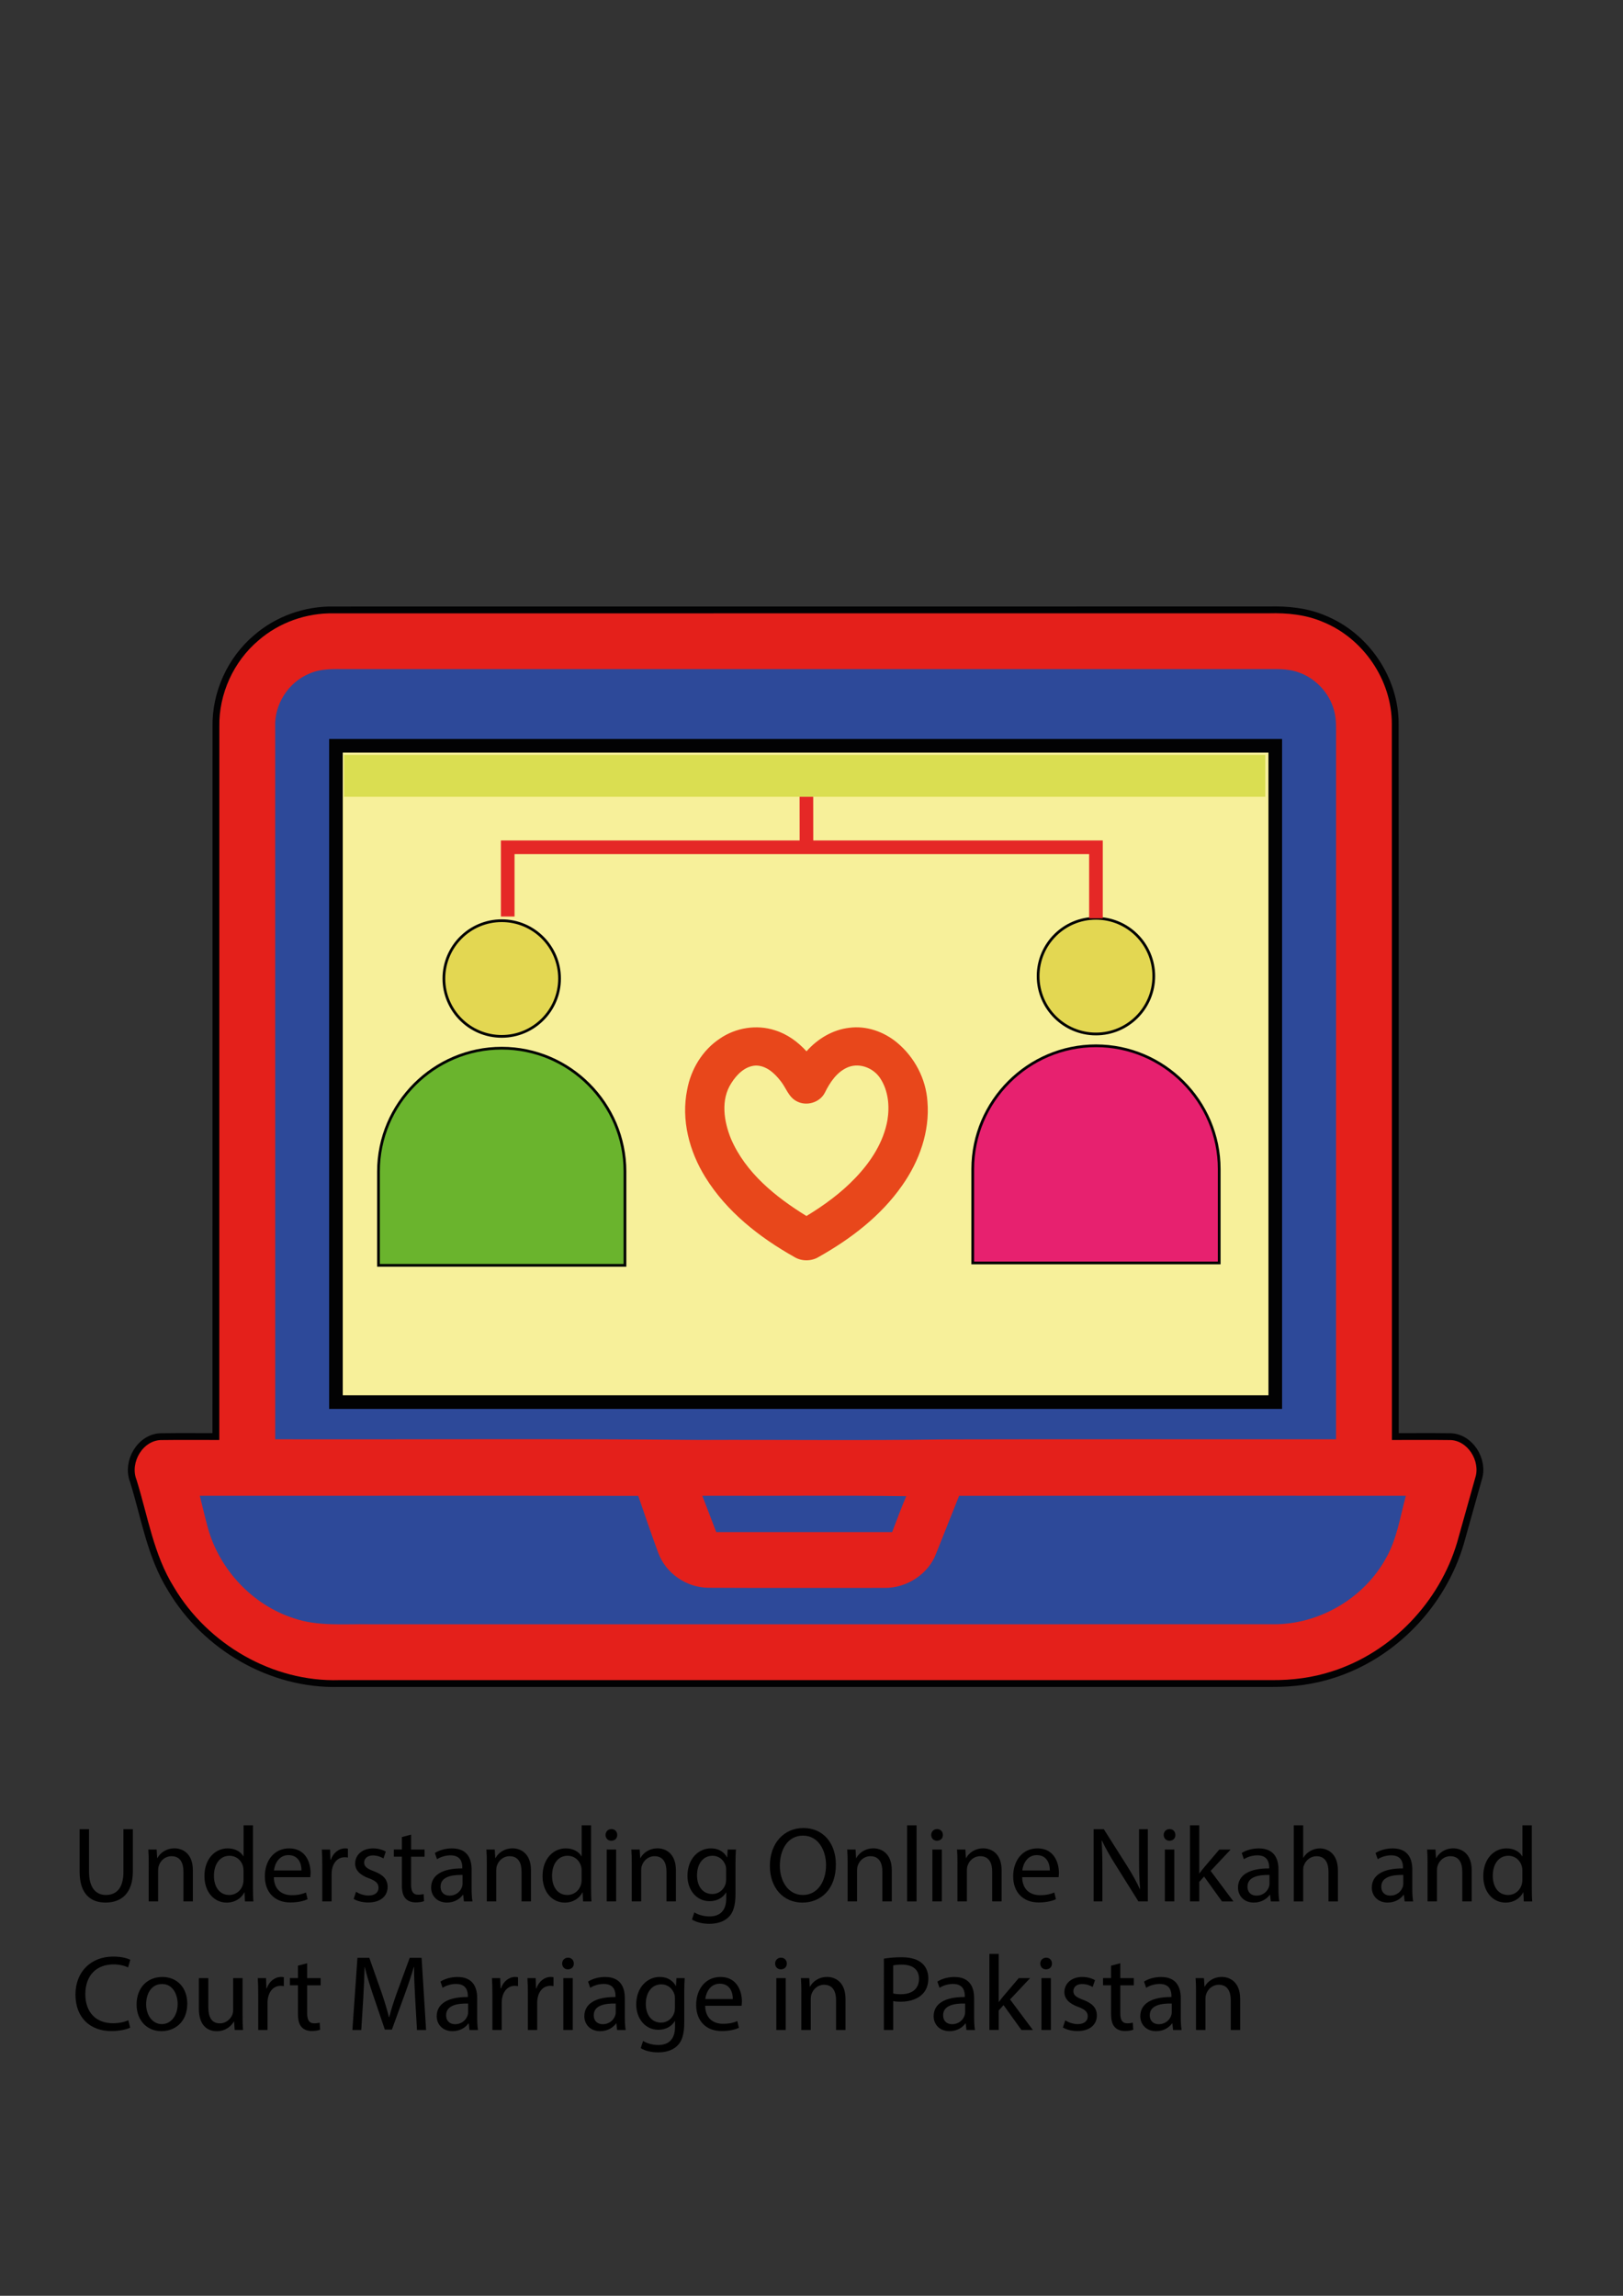 <?xml version="1.0" encoding="utf-8"?>
<!-- Generator: Adobe Illustrator 26.0.1, SVG Export Plug-In . SVG Version: 6.00 Build 0)  -->
<svg version="1.1" id="Layer_1" xmlns="http://www.w3.org/2000/svg" xmlns:xlink="http://www.w3.org/1999/xlink" x="0px" y="0px"
	 viewBox="0 0 595.28 841.89" style="enable-background:new 0 0 595.28 841.89;" xml:space="preserve">
<rect x="0" y="0" width="595.28" height="841.89" fill="#333333" stroke="none"/>
<style type="text/css">
	.st0{fill:#2D4999;stroke:#020203;stroke-width:5;stroke-miterlimit:10;}
	.st1{fill:#E4201B;}
	.st2{fill:#F7F09A;stroke:#020203;stroke-width:5;stroke-miterlimit:10;}
	.st3{fill:#6AB42D;stroke:#020203;stroke-miterlimit:10;}
	.st4{fill:#E3D752;stroke:#020203;stroke-miterlimit:10;}
	.st5{fill:#E7216F;stroke:#020203;stroke-miterlimit:10;}
	.st6{fill:#E8471B;}
	.st7{fill:none;stroke:#E52826;stroke-width:5;stroke-miterlimit:10;}
	.st8{fill:#DADE51;}
</style>
<g>
	<g>
		<path class="st0" d="M541.08,541.95c-2.22,7.86-4.41,15.73-6.62,23.6c-6.46,21.92-24.01,40.36-45.85,47.33
			c-7.13,2.34-14.66,3.29-22.16,3.23H124.44c-24.46,0.74-48.2-13.13-60.61-34.02c-7.51-11.99-9.61-26.21-13.78-39.5
			c-2.49-6.26,2.42-14.72,9.48-14.51c6.97-0.1,13.93-0.01,20.9-0.03c0.03-87.19-0.01-174.38,0.02-261.58
			c-0.21-11.99,5.2-23.9,14.37-31.64c7.56-6.57,17.57-10.1,27.57-9.91c114.36-0.02,228.72,0,343.09-0.02
			c6.66-0.17,13.46,0.48,19.64,3.13c14.9,5.99,25.39,21.38,25.37,37.46c0.07,87.52,0,175.04,0.04,262.56
			c6.96,0.02,13.93-0.07,20.9,0.03C538.23,527.86,543.13,535.82,541.08,541.95z"/>
		<path class="st1" d="M531.43,528.08c-6.97-0.1-13.94-0.01-20.9-0.03c-0.04-87.52,0.03-175.04-0.04-262.56
			c0.02-16.08-10.47-31.47-25.37-37.46c-6.18-2.65-12.98-3.3-19.64-3.13c-114.37,0.02-228.73,0-343.09,0.02
			c-10-0.19-20.01,3.34-27.57,9.91c-9.17,7.74-14.58,19.65-14.37,31.64c-0.03,87.2,0.01,174.39-0.02,261.58
			c-6.97,0.02-13.93-0.07-20.9,0.03c-7.06-0.21-11.97,8.25-9.48,14.51c4.17,13.29,6.27,27.51,13.78,39.5
			c12.41,20.89,36.15,34.76,60.61,34.02h342.01c7.5,0.06,15.03-0.89,22.16-3.23c21.84-6.97,39.39-25.41,45.85-47.33
			c2.21-7.87,4.4-15.74,6.62-23.6C543.13,535.82,538.23,527.86,531.43,528.08z M113.36,247.07c4.39-2.03,9.34-1.68,14.05-1.7
			c112.02,0.01,224.03,0.01,336.05,0c4.29,0.04,8.74-0.32,12.85,1.2c6.22,2.16,11.22,7.48,12.96,13.83
			c0.97,3.3,0.74,6.77,0.77,10.16c-0.02,85.75,0.01,171.49-0.01,257.24c-47.85,0.03-95.71-0.07-143.56,0.05
			c-29.96,0.45-59.95,0.06-89.92,0.19c-51.87-0.52-103.75-0.12-155.62-0.24c-0.02-87.11,0-174.22-0.01-261.33
			C100.62,258.25,105.78,250.22,113.36,247.07z M332.39,548.66c-1.87,4.33-3.45,8.78-5.17,13.18c-21.5,0.01-43.01,0.01-64.51,0
			c-1.7-4.45-3.41-8.89-5.12-13.33C282.52,548.61,307.47,548.31,332.39,548.66z M508.31,571.47c-8.18,14.85-24.84,24.46-41.79,24.16
			c-110.36,0.03-220.72,0.01-331.07,0.01c-9.28-0.17-18.85,0.85-27.79-2.24c-15.06-4.88-27.09-17.74-31.37-32.93
			c-1.08-3.96-2-7.97-3.01-11.95c53.6,0.01,107.2-0.06,160.81,0.03c2.43,6.99,4.78,14.01,7.36,20.95
			c2.78,7.47,10.32,12.67,18.28,12.75c21.6,0.13,43.2,0.04,64.79,0.05c8.04,0.08,16.05-5.07,18.86-12.69
			c2.77-7.04,5.62-14.04,8.4-21.08c54.62-0.05,109.24-0.01,163.86-0.02C513.53,556.26,512.36,564.42,508.31,571.47z"/>
	</g>
	<rect x="123.22" y="273.49" class="st2" width="344.52" height="240.67"/>
	<g>
		<path class="st3" d="M229.21,464.01h-90.39v-34.43c0-24.86,20.34-45.2,45.2-45.2h0c24.86,0,45.2,20.34,45.2,45.2V464.01z"/>
		<circle class="st4" cx="184.02" cy="358.84" r="21.21"/>
	</g>
	<g>
		<path class="st5" d="M447.17,463.14h-90.39V428.7c0-24.86,20.34-45.2,45.2-45.2h0c24.86,0,45.2,20.34,45.2,45.2V463.14z"/>
		<circle class="st4" cx="401.97" cy="357.96" r="21.21"/>
	</g>
	<g>
		<path class="st6" d="M264.05,380.85c5.81-3.99,13.47-5.23,20.2-3.03c4.5,1.39,8.41,4.25,11.55,7.71c4.04-4.57,9.6-7.94,15.72-8.63
			c6.25-0.83,12.62,1.41,17.43,5.38c6.43,5.3,10.67,13.29,11.21,21.64c0.93,10.99-2.99,21.92-9.28,30.82
			c-7.78,11.15-18.83,19.57-30.58,26.18c-2.67,1.65-6.33,1.67-8.99,0.01c-12.8-7.2-24.82-16.63-32.63-29.27
			c-5.86-9.45-8.92-21.03-6.64-32.07C253.41,392.11,257.65,385.07,264.05,380.85z M268.24,397.18c-4,6.12-2.73,14.11-0.1,20.51
			c5.39,12.44,16.38,21.29,27.65,28.23c6.49-3.94,12.69-8.45,17.94-13.97c5.64-5.89,10.35-13.08,11.77-21.23
			c0.84-5.14,0.29-10.76-2.59-15.21c-2.4-3.76-7.41-5.84-11.69-4.23c-4.16,1.62-6.77,5.55-8.67,9.4c-1.84,3.64-6.74,5.1-10.32,3.17
			c-3.05-1.52-3.95-5.07-6-7.53c-2.21-2.85-5.3-5.64-9.12-5.57C273.22,390.99,270.21,394.05,268.24,397.18z"/>
	</g>
	<path class="st7" d="M401.97,336.75v-26.04c0,0-177.96,0-215.75,0v25.39"/>
	<rect x="126.16" y="276.82" class="st8" width="337.91" height="15.37"/>
	<line class="st7" x1="295.77" y1="292.19" x2="295.79" y2="310.71"/>
</g>
<g>
	<path d="M32.66,670.78v15.68c0,5.93,2.63,8.45,6.17,8.45c3.93,0,6.44-2.59,6.44-8.45v-15.68h3.46v15.44
		c0,8.13-4.28,11.47-10.02,11.47c-5.42,0-9.51-3.1-9.51-11.32v-15.6H32.66z"/>
	<path d="M54.55,683.39c0-1.96-0.04-3.58-0.16-5.15h3.06l0.2,3.14h0.08c0.94-1.81,3.14-3.58,6.29-3.58c2.63,0,6.72,1.57,6.72,8.09
		v11.36h-3.46V686.3c0-3.07-1.14-5.62-4.4-5.62c-2.28,0-4.05,1.61-4.64,3.54c-0.16,0.43-0.24,1.02-0.24,1.61v11.43h-3.46V683.39z"/>
	<path d="M92.78,669.37v22.99c0,1.69,0.04,3.61,0.16,4.91h-3.1l-0.16-3.3H89.6c-1.06,2.12-3.38,3.73-6.48,3.73
		c-4.6,0-8.13-3.89-8.13-9.67c-0.04-6.33,3.89-10.22,8.53-10.22c2.91,0,4.87,1.38,5.74,2.91h0.08v-11.35H92.78z M89.32,685.99
		c0-0.43-0.04-1.02-0.16-1.45c-0.51-2.2-2.4-4.01-4.99-4.01c-3.58,0-5.7,3.14-5.7,7.35c0,3.85,1.89,7.03,5.62,7.03
		c2.32,0,4.44-1.53,5.07-4.13c0.12-0.47,0.16-0.94,0.16-1.49V685.99z"/>
	<path d="M100.44,688.38c0.08,4.68,3.06,6.6,6.52,6.6c2.48,0,3.97-0.43,5.27-0.98l0.59,2.47c-1.22,0.55-3.3,1.18-6.33,1.18
		c-5.85,0-9.35-3.85-9.35-9.59s3.38-10.25,8.92-10.25c6.21,0,7.86,5.46,7.86,8.96c0,0.71-0.08,1.26-0.12,1.61H100.44z
		 M110.58,685.91c0.04-2.2-0.9-5.62-4.79-5.62c-3.5,0-5.03,3.22-5.3,5.62H110.58z"/>
	<path d="M118.2,684.18c0-2.24-0.04-4.17-0.16-5.93h3.03l0.12,3.73h0.16c0.86-2.55,2.95-4.17,5.27-4.17c0.39,0,0.67,0.04,0.98,0.12
		v3.26c-0.35-0.08-0.71-0.12-1.18-0.12c-2.44,0-4.17,1.85-4.64,4.44c-0.08,0.47-0.16,1.02-0.16,1.61v10.14h-3.42V684.18z"/>
	<path d="M130.58,693.73c1.02,0.67,2.83,1.38,4.56,1.38c2.51,0,3.69-1.26,3.69-2.83c0-1.65-0.98-2.55-3.54-3.5
		c-3.42-1.22-5.03-3.1-5.03-5.38c0-3.06,2.48-5.58,6.56-5.58c1.93,0,3.61,0.55,4.68,1.18l-0.86,2.51c-0.75-0.47-2.12-1.1-3.89-1.1
		c-2.04,0-3.18,1.18-3.18,2.59c0,1.57,1.14,2.28,3.61,3.22c3.3,1.26,4.99,2.91,4.99,5.74c0,3.34-2.59,5.7-7.11,5.7
		c-2.08,0-4.01-0.51-5.34-1.3L130.58,693.73z"/>
	<path d="M150.78,672.78v5.46h4.95v2.63h-4.95v10.25c0,2.36,0.67,3.69,2.59,3.69c0.9,0,1.57-0.12,2-0.24l0.16,2.59
		c-0.67,0.27-1.73,0.47-3.06,0.47c-1.61,0-2.91-0.51-3.73-1.45c-0.98-1.02-1.34-2.71-1.34-4.95v-10.37h-2.95v-2.63h2.95v-4.56
		L150.78,672.78z"/>
	<path d="M170.15,697.26l-0.27-2.4h-0.12c-1.06,1.49-3.1,2.83-5.81,2.83c-3.85,0-5.82-2.71-5.82-5.46c0-4.6,4.09-7.11,11.43-7.07
		v-0.39c0-1.57-0.43-4.4-4.32-4.4c-1.77,0-3.61,0.55-4.95,1.42l-0.79-2.28c1.57-1.02,3.85-1.69,6.25-1.69
		c5.82,0,7.23,3.97,7.23,7.78v7.11c0,1.65,0.08,3.26,0.31,4.56H170.15z M169.64,687.56c-3.77-0.08-8.05,0.59-8.05,4.28
		c0,2.24,1.49,3.3,3.26,3.3c2.48,0,4.05-1.57,4.6-3.18c0.12-0.35,0.2-0.75,0.2-1.1V687.56z"/>
	<path d="M178.56,683.39c0-1.96-0.04-3.58-0.16-5.15h3.06l0.2,3.14h0.08c0.94-1.81,3.14-3.58,6.29-3.58c2.63,0,6.72,1.57,6.72,8.09
		v11.36h-3.46V686.3c0-3.07-1.14-5.62-4.4-5.62c-2.28,0-4.05,1.61-4.64,3.54c-0.16,0.43-0.24,1.02-0.24,1.61v11.43h-3.46V683.39z"/>
	<path d="M216.79,669.37v22.99c0,1.69,0.04,3.61,0.16,4.91h-3.1l-0.16-3.3h-0.08c-1.06,2.12-3.38,3.73-6.48,3.73
		c-4.6,0-8.13-3.89-8.13-9.67c-0.04-6.33,3.89-10.22,8.53-10.22c2.91,0,4.87,1.38,5.74,2.91h0.08v-11.35H216.79z M213.33,685.99
		c0-0.43-0.04-1.02-0.16-1.45c-0.51-2.2-2.4-4.01-4.99-4.01c-3.58,0-5.7,3.14-5.7,7.35c0,3.85,1.89,7.03,5.62,7.03
		c2.32,0,4.44-1.53,5.07-4.13c0.12-0.47,0.16-0.94,0.16-1.49V685.99z"/>
	<path d="M226.38,672.9c0.04,1.18-0.83,2.12-2.2,2.12c-1.22,0-2.08-0.94-2.08-2.12c0-1.22,0.9-2.16,2.16-2.16
		C225.55,670.74,226.38,671.68,226.38,672.9z M222.53,697.26v-19.02h3.46v19.02H222.53z"/>
	<path d="M231.72,683.39c0-1.96-0.04-3.58-0.16-5.15h3.06l0.2,3.14h0.08c0.94-1.81,3.14-3.58,6.29-3.58c2.63,0,6.72,1.57,6.72,8.09
		v11.36h-3.46V686.3c0-3.07-1.14-5.62-4.4-5.62c-2.28,0-4.05,1.61-4.64,3.54c-0.16,0.43-0.24,1.02-0.24,1.61v11.43h-3.46V683.39z"/>
	<path d="M269.92,678.25c-0.08,1.38-0.16,2.91-0.16,5.23v11.04c0,4.36-0.86,7.03-2.71,8.68c-1.85,1.73-4.52,2.28-6.92,2.28
		c-2.28,0-4.79-0.55-6.33-1.57l0.86-2.63c1.26,0.79,3.22,1.49,5.58,1.49c3.54,0,6.13-1.85,6.13-6.64V694h-0.08
		c-1.06,1.77-3.1,3.18-6.05,3.18c-4.71,0-8.09-4.01-8.09-9.27c0-6.44,4.2-10.1,8.57-10.1c3.3,0,5.11,1.73,5.93,3.3h0.08l0.16-2.87
		H269.92z M266.34,685.75c0-0.59-0.04-1.1-0.2-1.57c-0.63-2-2.32-3.65-4.83-3.65c-3.3,0-5.66,2.79-5.66,7.19
		c0,3.73,1.89,6.84,5.62,6.84c2.12,0,4.05-1.34,4.79-3.54c0.2-0.59,0.27-1.26,0.27-1.85V685.75z"/>
	<path d="M306.58,683.75c0,9.12-5.54,13.95-12.3,13.95c-6.99,0-11.91-5.42-11.91-13.44c0-8.41,5.23-13.91,12.3-13.91
		C301.9,670.35,306.58,675.89,306.58,683.75z M286.03,684.18c0,5.66,3.06,10.73,8.45,10.73c5.42,0,8.49-4.99,8.49-11
		c0-5.26-2.75-10.77-8.45-10.77C288.86,673.14,286.03,678.36,286.03,684.18z"/>
	<path d="M310.9,683.39c0-1.96-0.04-3.58-0.16-5.15h3.06l0.2,3.14h0.08c0.94-1.81,3.14-3.58,6.29-3.58c2.63,0,6.72,1.57,6.72,8.09
		v11.36h-3.46V686.3c0-3.07-1.14-5.62-4.4-5.62c-2.28,0-4.05,1.61-4.64,3.54c-0.16,0.43-0.24,1.02-0.24,1.61v11.43h-3.46V683.39z"/>
	<path d="M332.71,669.37h3.46v27.9h-3.46V669.37z"/>
	<path d="M345.83,672.9c0.04,1.18-0.83,2.12-2.2,2.12c-1.22,0-2.08-0.94-2.08-2.12c0-1.22,0.9-2.16,2.16-2.16
		C345.01,670.74,345.83,671.68,345.83,672.9z M341.98,697.26v-19.02h3.46v19.02H341.98z"/>
	<path d="M351.18,683.39c0-1.96-0.04-3.58-0.16-5.15h3.06l0.2,3.14h0.08c0.94-1.81,3.14-3.58,6.29-3.58c2.63,0,6.72,1.57,6.72,8.09
		v11.36h-3.46V686.3c0-3.07-1.14-5.62-4.4-5.62c-2.28,0-4.05,1.61-4.64,3.54c-0.16,0.43-0.24,1.02-0.24,1.61v11.43h-3.46V683.39z"/>
	<path d="M374.91,688.38c0.08,4.68,3.06,6.6,6.52,6.6c2.48,0,3.97-0.43,5.27-0.98l0.59,2.47c-1.22,0.55-3.3,1.18-6.33,1.18
		c-5.85,0-9.35-3.85-9.35-9.59s3.38-10.25,8.92-10.25c6.21,0,7.86,5.46,7.86,8.96c0,0.71-0.08,1.26-0.12,1.61H374.91z
		 M385.05,685.91c0.04-2.2-0.9-5.62-4.79-5.62c-3.5,0-5.03,3.22-5.3,5.62H385.05z"/>
	<path d="M401.12,697.26v-26.48h3.73l8.49,13.4c1.96,3.1,3.5,5.89,4.75,8.6l0.08-0.04c-0.31-3.54-0.39-6.76-0.39-10.88v-11.08H421
		v26.48h-3.46l-8.41-13.44c-1.85-2.95-3.62-5.97-4.95-8.84l-0.12,0.04c0.2,3.34,0.28,6.52,0.28,10.92v11.32H401.12z"/>
	<path d="M431.1,672.9c0.04,1.18-0.83,2.12-2.2,2.12c-1.22,0-2.08-0.94-2.08-2.12c0-1.22,0.9-2.16,2.16-2.16
		C430.28,670.74,431.1,671.68,431.1,672.9z M427.25,697.26v-19.02h3.46v19.02H427.25z"/>
	<path d="M439.86,686.97h0.08c0.47-0.67,1.14-1.49,1.69-2.16l5.58-6.56h4.17l-7.35,7.82l8.37,11.2h-4.2l-6.56-9.12l-1.77,1.96v7.15
		h-3.42v-27.9h3.42V686.97z"/>
	<path d="M466.11,697.26l-0.28-2.4h-0.12c-1.06,1.49-3.1,2.83-5.82,2.83c-3.85,0-5.82-2.71-5.82-5.46c0-4.6,4.09-7.11,11.43-7.07
		v-0.39c0-1.57-0.43-4.4-4.32-4.4c-1.77,0-3.62,0.55-4.95,1.42l-0.79-2.28c1.57-1.02,3.85-1.69,6.25-1.69
		c5.81,0,7.23,3.97,7.23,7.78v7.11c0,1.65,0.08,3.26,0.31,4.56H466.11z M465.6,687.56c-3.77-0.08-8.05,0.59-8.05,4.28
		c0,2.24,1.49,3.3,3.26,3.3c2.48,0,4.05-1.57,4.6-3.18c0.12-0.35,0.2-0.75,0.2-1.1V687.56z"/>
	<path d="M474.52,669.37h3.46v11.87h0.08c0.55-0.98,1.42-1.85,2.48-2.44c1.02-0.59,2.24-0.98,3.54-0.98c2.55,0,6.64,1.57,6.64,8.13
		v11.32h-3.46v-10.92c0-3.06-1.14-5.66-4.4-5.66c-2.24,0-4.01,1.57-4.64,3.46c-0.2,0.47-0.24,0.98-0.24,1.65v11.47h-3.46V669.37z"/>
	<path d="M515.19,697.26l-0.28-2.4h-0.12c-1.06,1.49-3.1,2.83-5.82,2.83c-3.85,0-5.82-2.71-5.82-5.46c0-4.6,4.09-7.11,11.43-7.07
		v-0.39c0-1.57-0.43-4.4-4.32-4.4c-1.77,0-3.62,0.55-4.95,1.42l-0.79-2.28c1.57-1.02,3.85-1.69,6.25-1.69
		c5.81,0,7.23,3.97,7.23,7.78v7.11c0,1.65,0.08,3.26,0.31,4.56H515.19z M514.68,687.56c-3.77-0.08-8.05,0.59-8.05,4.28
		c0,2.24,1.49,3.3,3.26,3.3c2.48,0,4.05-1.57,4.6-3.18c0.12-0.35,0.2-0.75,0.2-1.1V687.56z"/>
	<path d="M523.6,683.39c0-1.96-0.04-3.58-0.16-5.15h3.06l0.2,3.14h0.08c0.94-1.81,3.14-3.58,6.29-3.58c2.63,0,6.72,1.57,6.72,8.09
		v11.36h-3.46V686.3c0-3.07-1.14-5.62-4.4-5.62c-2.28,0-4.05,1.61-4.64,3.54c-0.16,0.43-0.24,1.02-0.24,1.61v11.43h-3.46V683.39z"/>
	<path d="M561.83,669.37v22.99c0,1.69,0.04,3.61,0.16,4.91h-3.1l-0.16-3.3h-0.08c-1.06,2.12-3.38,3.73-6.48,3.73
		c-4.6,0-8.13-3.89-8.13-9.67c-0.04-6.33,3.89-10.22,8.53-10.22c2.91,0,4.87,1.38,5.74,2.91h0.08v-11.35H561.83z M558.37,685.99
		c0-0.43-0.04-1.02-0.16-1.45c-0.51-2.2-2.4-4.01-4.99-4.01c-3.58,0-5.7,3.14-5.7,7.35c0,3.85,1.89,7.03,5.62,7.03
		c2.32,0,4.44-1.53,5.07-4.13c0.12-0.47,0.16-0.94,0.16-1.49V685.99z"/>
	<path d="M47.75,743.55c-1.26,0.63-3.77,1.26-6.99,1.26c-7.47,0-13.08-4.71-13.08-13.4c0-8.29,5.62-13.91,13.83-13.91
		c3.3,0,5.38,0.71,6.29,1.18l-0.83,2.79c-1.3-0.63-3.14-1.1-5.34-1.1c-6.21,0-10.33,3.97-10.33,10.92c0,6.48,3.73,10.65,10.18,10.65
		c2.08,0,4.2-0.43,5.58-1.1L47.75,743.55z"/>
	<path d="M68.69,734.75c0,7.03-4.87,10.1-9.47,10.1c-5.15,0-9.12-3.77-9.12-9.78c0-6.37,4.17-10.1,9.43-10.1
		C65,724.97,68.69,728.94,68.69,734.75z M53.6,734.95c0,4.16,2.4,7.31,5.78,7.31c3.3,0,5.78-3.1,5.78-7.39
		c0-3.22-1.61-7.31-5.7-7.31C55.37,727.56,53.6,731.33,53.6,734.95z"/>
	<path d="M88.97,739.23c0,1.96,0.04,3.69,0.16,5.19h-3.06l-0.2-3.1h-0.08c-0.9,1.53-2.91,3.54-6.29,3.54
		c-2.99,0-6.56-1.65-6.56-8.33V725.4h3.46v10.53c0,3.62,1.1,6.05,4.24,6.05c2.32,0,3.93-1.61,4.56-3.14
		c0.2-0.51,0.31-1.14,0.31-1.77V725.4h3.46V739.23z"/>
	<path d="M94.71,731.33c0-2.24-0.04-4.17-0.16-5.93h3.03l0.12,3.73h0.16c0.86-2.55,2.95-4.17,5.27-4.17c0.39,0,0.67,0.04,0.98,0.12
		v3.26c-0.35-0.08-0.71-0.12-1.18-0.12c-2.44,0-4.16,1.85-4.64,4.44c-0.08,0.47-0.16,1.02-0.16,1.61v10.14h-3.42V731.33z"/>
	<path d="M112.66,719.94v5.46h4.95v2.63h-4.95v10.25c0,2.36,0.67,3.69,2.59,3.69c0.9,0,1.57-0.12,2-0.24l0.16,2.59
		c-0.67,0.27-1.73,0.47-3.06,0.47c-1.61,0-2.91-0.51-3.73-1.45c-0.98-1.02-1.34-2.71-1.34-4.95v-10.37h-2.95v-2.63h2.95v-4.56
		L112.66,719.94z"/>
	<path d="M152.27,732.79c-0.2-3.69-0.43-8.13-0.39-11.43h-0.12c-0.9,3.1-2,6.41-3.34,10.06l-4.68,12.85h-2.59l-4.28-12.61
		c-1.26-3.73-2.32-7.15-3.06-10.29h-0.08c-0.08,3.3-0.28,7.74-0.51,11.71l-0.71,11.36h-3.26l1.85-26.48h4.36l4.52,12.81
		c1.1,3.26,2,6.17,2.67,8.92h0.12c0.67-2.67,1.61-5.58,2.79-8.92l4.71-12.81h4.36l1.65,26.48h-3.34L152.27,732.79z"/>
	<path d="M172.19,744.42l-0.27-2.4h-0.12c-1.06,1.49-3.1,2.83-5.81,2.83c-3.85,0-5.82-2.71-5.82-5.46c0-4.6,4.09-7.11,11.43-7.07
		v-0.39c0-1.57-0.43-4.4-4.32-4.4c-1.77,0-3.61,0.55-4.95,1.42l-0.79-2.28c1.57-1.02,3.85-1.69,6.25-1.69
		c5.82,0,7.23,3.97,7.23,7.78v7.11c0,1.65,0.08,3.26,0.31,4.56H172.19z M171.68,734.71c-3.77-0.08-8.05,0.59-8.05,4.28
		c0,2.24,1.49,3.3,3.26,3.3c2.48,0,4.05-1.57,4.6-3.18c0.12-0.35,0.2-0.75,0.2-1.1V734.71z"/>
	<path d="M180.6,731.33c0-2.24-0.04-4.17-0.16-5.93h3.03l0.12,3.73h0.16c0.86-2.55,2.95-4.17,5.27-4.17c0.39,0,0.67,0.04,0.98,0.12
		v3.26c-0.35-0.08-0.71-0.12-1.18-0.12c-2.44,0-4.17,1.85-4.64,4.44c-0.08,0.47-0.16,1.02-0.16,1.61v10.14h-3.42V731.33z"/>
	<path d="M193.61,731.33c0-2.24-0.04-4.17-0.16-5.93h3.03l0.12,3.73h0.16c0.86-2.55,2.95-4.17,5.27-4.17c0.39,0,0.67,0.04,0.98,0.12
		v3.26c-0.35-0.08-0.71-0.12-1.18-0.12c-2.44,0-4.17,1.85-4.64,4.44c-0.08,0.47-0.16,1.02-0.16,1.61v10.14h-3.42V731.33z"/>
	<path d="M210.46,720.06c0.04,1.18-0.83,2.12-2.2,2.12c-1.22,0-2.08-0.94-2.08-2.12c0-1.22,0.9-2.16,2.16-2.16
		C209.64,717.89,210.46,718.84,210.46,720.06z M206.61,744.42V725.4h3.46v19.02H206.61z"/>
	<path d="M226.34,744.42l-0.27-2.4h-0.12c-1.06,1.49-3.1,2.83-5.81,2.83c-3.85,0-5.82-2.71-5.82-5.46c0-4.6,4.09-7.11,11.43-7.07
		v-0.39c0-1.57-0.43-4.4-4.32-4.4c-1.77,0-3.61,0.55-4.95,1.42l-0.79-2.28c1.57-1.02,3.85-1.69,6.25-1.69
		c5.82,0,7.23,3.97,7.23,7.78v7.11c0,1.65,0.08,3.26,0.31,4.56H226.34z M225.83,734.71c-3.77-0.08-8.05,0.59-8.05,4.28
		c0,2.24,1.49,3.3,3.26,3.3c2.48,0,4.05-1.57,4.6-3.18c0.12-0.35,0.2-0.75,0.2-1.1V734.71z"/>
	<path d="M251.13,725.4c-0.08,1.38-0.16,2.91-0.16,5.23v11.04c0,4.36-0.86,7.03-2.71,8.68c-1.85,1.73-4.52,2.28-6.92,2.28
		c-2.28,0-4.79-0.55-6.33-1.57l0.86-2.63c1.26,0.79,3.22,1.49,5.58,1.49c3.54,0,6.13-1.85,6.13-6.64v-2.12h-0.08
		c-1.06,1.77-3.1,3.18-6.05,3.18c-4.71,0-8.09-4.01-8.09-9.27c0-6.44,4.2-10.1,8.57-10.1c3.3,0,5.11,1.73,5.93,3.3h0.08l0.16-2.87
		H251.13z M247.56,732.9c0-0.59-0.04-1.1-0.2-1.57c-0.63-2-2.32-3.65-4.83-3.65c-3.3,0-5.66,2.79-5.66,7.19
		c0,3.73,1.89,6.84,5.62,6.84c2.12,0,4.05-1.34,4.79-3.54c0.2-0.59,0.27-1.26,0.27-1.85V732.9z"/>
	<path d="M258.64,735.54c0.08,4.68,3.06,6.6,6.52,6.6c2.48,0,3.97-0.43,5.27-0.98l0.59,2.47c-1.22,0.55-3.3,1.18-6.33,1.18
		c-5.85,0-9.35-3.85-9.35-9.59s3.38-10.25,8.92-10.25c6.21,0,7.86,5.46,7.86,8.96c0,0.71-0.08,1.26-0.12,1.61H258.64z
		 M268.78,733.06c0.04-2.2-0.9-5.62-4.79-5.62c-3.5,0-5.03,3.22-5.3,5.62H268.78z"/>
	<path d="M288.58,720.06c0.04,1.18-0.83,2.12-2.2,2.12c-1.22,0-2.08-0.94-2.08-2.12c0-1.22,0.9-2.16,2.16-2.16
		C287.75,717.89,288.58,718.84,288.58,720.06z M284.73,744.42V725.4h3.46v19.02H284.73z"/>
	<path d="M293.92,730.55c0-1.96-0.04-3.58-0.16-5.15h3.06l0.2,3.14h0.08c0.94-1.81,3.14-3.58,6.29-3.58c2.63,0,6.72,1.57,6.72,8.09
		v11.36h-3.46v-10.96c0-3.07-1.14-5.62-4.4-5.62c-2.28,0-4.05,1.61-4.64,3.54c-0.16,0.43-0.24,1.02-0.24,1.61v11.43h-3.46V730.55z"
		/>
	<path d="M324.18,718.25c1.65-0.28,3.81-0.51,6.56-0.51c3.38,0,5.85,0.79,7.43,2.2c1.45,1.26,2.32,3.18,2.32,5.54
		c0,2.4-0.71,4.28-2.04,5.66c-1.81,1.92-4.75,2.91-8.09,2.91c-1.02,0-1.96-0.04-2.75-0.24v10.61h-3.42V718.25z M327.6,731.02
		c0.75,0.2,1.69,0.28,2.83,0.28c4.12,0,6.64-2,6.64-5.66c0-3.5-2.48-5.19-6.25-5.19c-1.49,0-2.63,0.12-3.22,0.28V731.02z"/>
	<path d="M354.48,744.42l-0.28-2.4h-0.12c-1.06,1.49-3.1,2.83-5.82,2.83c-3.85,0-5.82-2.71-5.82-5.46c0-4.6,4.09-7.11,11.43-7.07
		v-0.39c0-1.57-0.43-4.4-4.32-4.4c-1.77,0-3.62,0.55-4.95,1.42l-0.79-2.28c1.57-1.02,3.85-1.69,6.25-1.69
		c5.81,0,7.23,3.97,7.23,7.78v7.11c0,1.65,0.08,3.26,0.31,4.56H354.48z M353.97,734.71c-3.77-0.08-8.05,0.59-8.05,4.28
		c0,2.24,1.49,3.3,3.26,3.3c2.48,0,4.05-1.57,4.6-3.18c0.12-0.35,0.2-0.75,0.2-1.1V734.71z"/>
	<path d="M366.3,734.12h0.08c0.47-0.67,1.14-1.49,1.69-2.16l5.58-6.56h4.17l-7.35,7.82l8.37,11.2h-4.2l-6.56-9.12l-1.77,1.96v7.15
		h-3.42v-27.9h3.42V734.12z"/>
	<path d="M385.83,720.06c0.04,1.18-0.83,2.12-2.2,2.12c-1.22,0-2.08-0.94-2.08-2.12c0-1.22,0.9-2.16,2.16-2.16
		C385.01,717.89,385.83,718.84,385.83,720.06z M381.98,744.42V725.4h3.46v19.02H381.98z"/>
	<path d="M390.71,740.88c1.02,0.67,2.83,1.38,4.56,1.38c2.51,0,3.69-1.26,3.69-2.83c0-1.65-0.98-2.55-3.54-3.5
		c-3.42-1.22-5.03-3.1-5.03-5.38c0-3.06,2.48-5.58,6.56-5.58c1.92,0,3.61,0.55,4.67,1.18l-0.86,2.51c-0.75-0.47-2.12-1.1-3.89-1.1
		c-2.04,0-3.18,1.18-3.18,2.59c0,1.57,1.14,2.28,3.62,3.22c3.3,1.26,4.99,2.91,4.99,5.74c0,3.34-2.59,5.7-7.11,5.7
		c-2.08,0-4.01-0.51-5.34-1.3L390.71,740.88z"/>
	<path d="M410.9,719.94v5.46h4.95v2.63h-4.95v10.25c0,2.36,0.67,3.69,2.59,3.69c0.9,0,1.57-0.12,2-0.24l0.16,2.59
		c-0.67,0.27-1.73,0.47-3.06,0.47c-1.61,0-2.91-0.51-3.73-1.45c-0.98-1.02-1.34-2.71-1.34-4.95v-10.37h-2.95v-2.63h2.95v-4.56
		L410.9,719.94z"/>
	<path d="M430.27,744.42l-0.28-2.4h-0.12c-1.06,1.49-3.1,2.83-5.82,2.83c-3.85,0-5.82-2.71-5.82-5.46c0-4.6,4.09-7.11,11.43-7.07
		v-0.39c0-1.57-0.43-4.4-4.32-4.4c-1.77,0-3.62,0.55-4.95,1.42l-0.79-2.28c1.57-1.02,3.85-1.69,6.25-1.69
		c5.81,0,7.23,3.97,7.23,7.78v7.11c0,1.65,0.08,3.26,0.31,4.56H430.27z M429.76,734.71c-3.77-0.08-8.05,0.59-8.05,4.28
		c0,2.24,1.49,3.3,3.26,3.3c2.48,0,4.05-1.57,4.6-3.18c0.12-0.35,0.2-0.75,0.2-1.1V734.71z"/>
	<path d="M438.68,730.55c0-1.96-0.04-3.58-0.16-5.15h3.06l0.2,3.14h0.08c0.94-1.81,3.14-3.58,6.29-3.58c2.63,0,6.72,1.57,6.72,8.09
		v11.36h-3.46v-10.96c0-3.07-1.14-5.62-4.4-5.62c-2.28,0-4.05,1.61-4.64,3.54c-0.16,0.43-0.24,1.02-0.24,1.61v11.43h-3.46V730.55z"
		/>
</g>
<g>
</g>
<g>
</g>
<g>
</g>
<g>
</g>
<g>
</g>
<g>
</g>
</svg>
